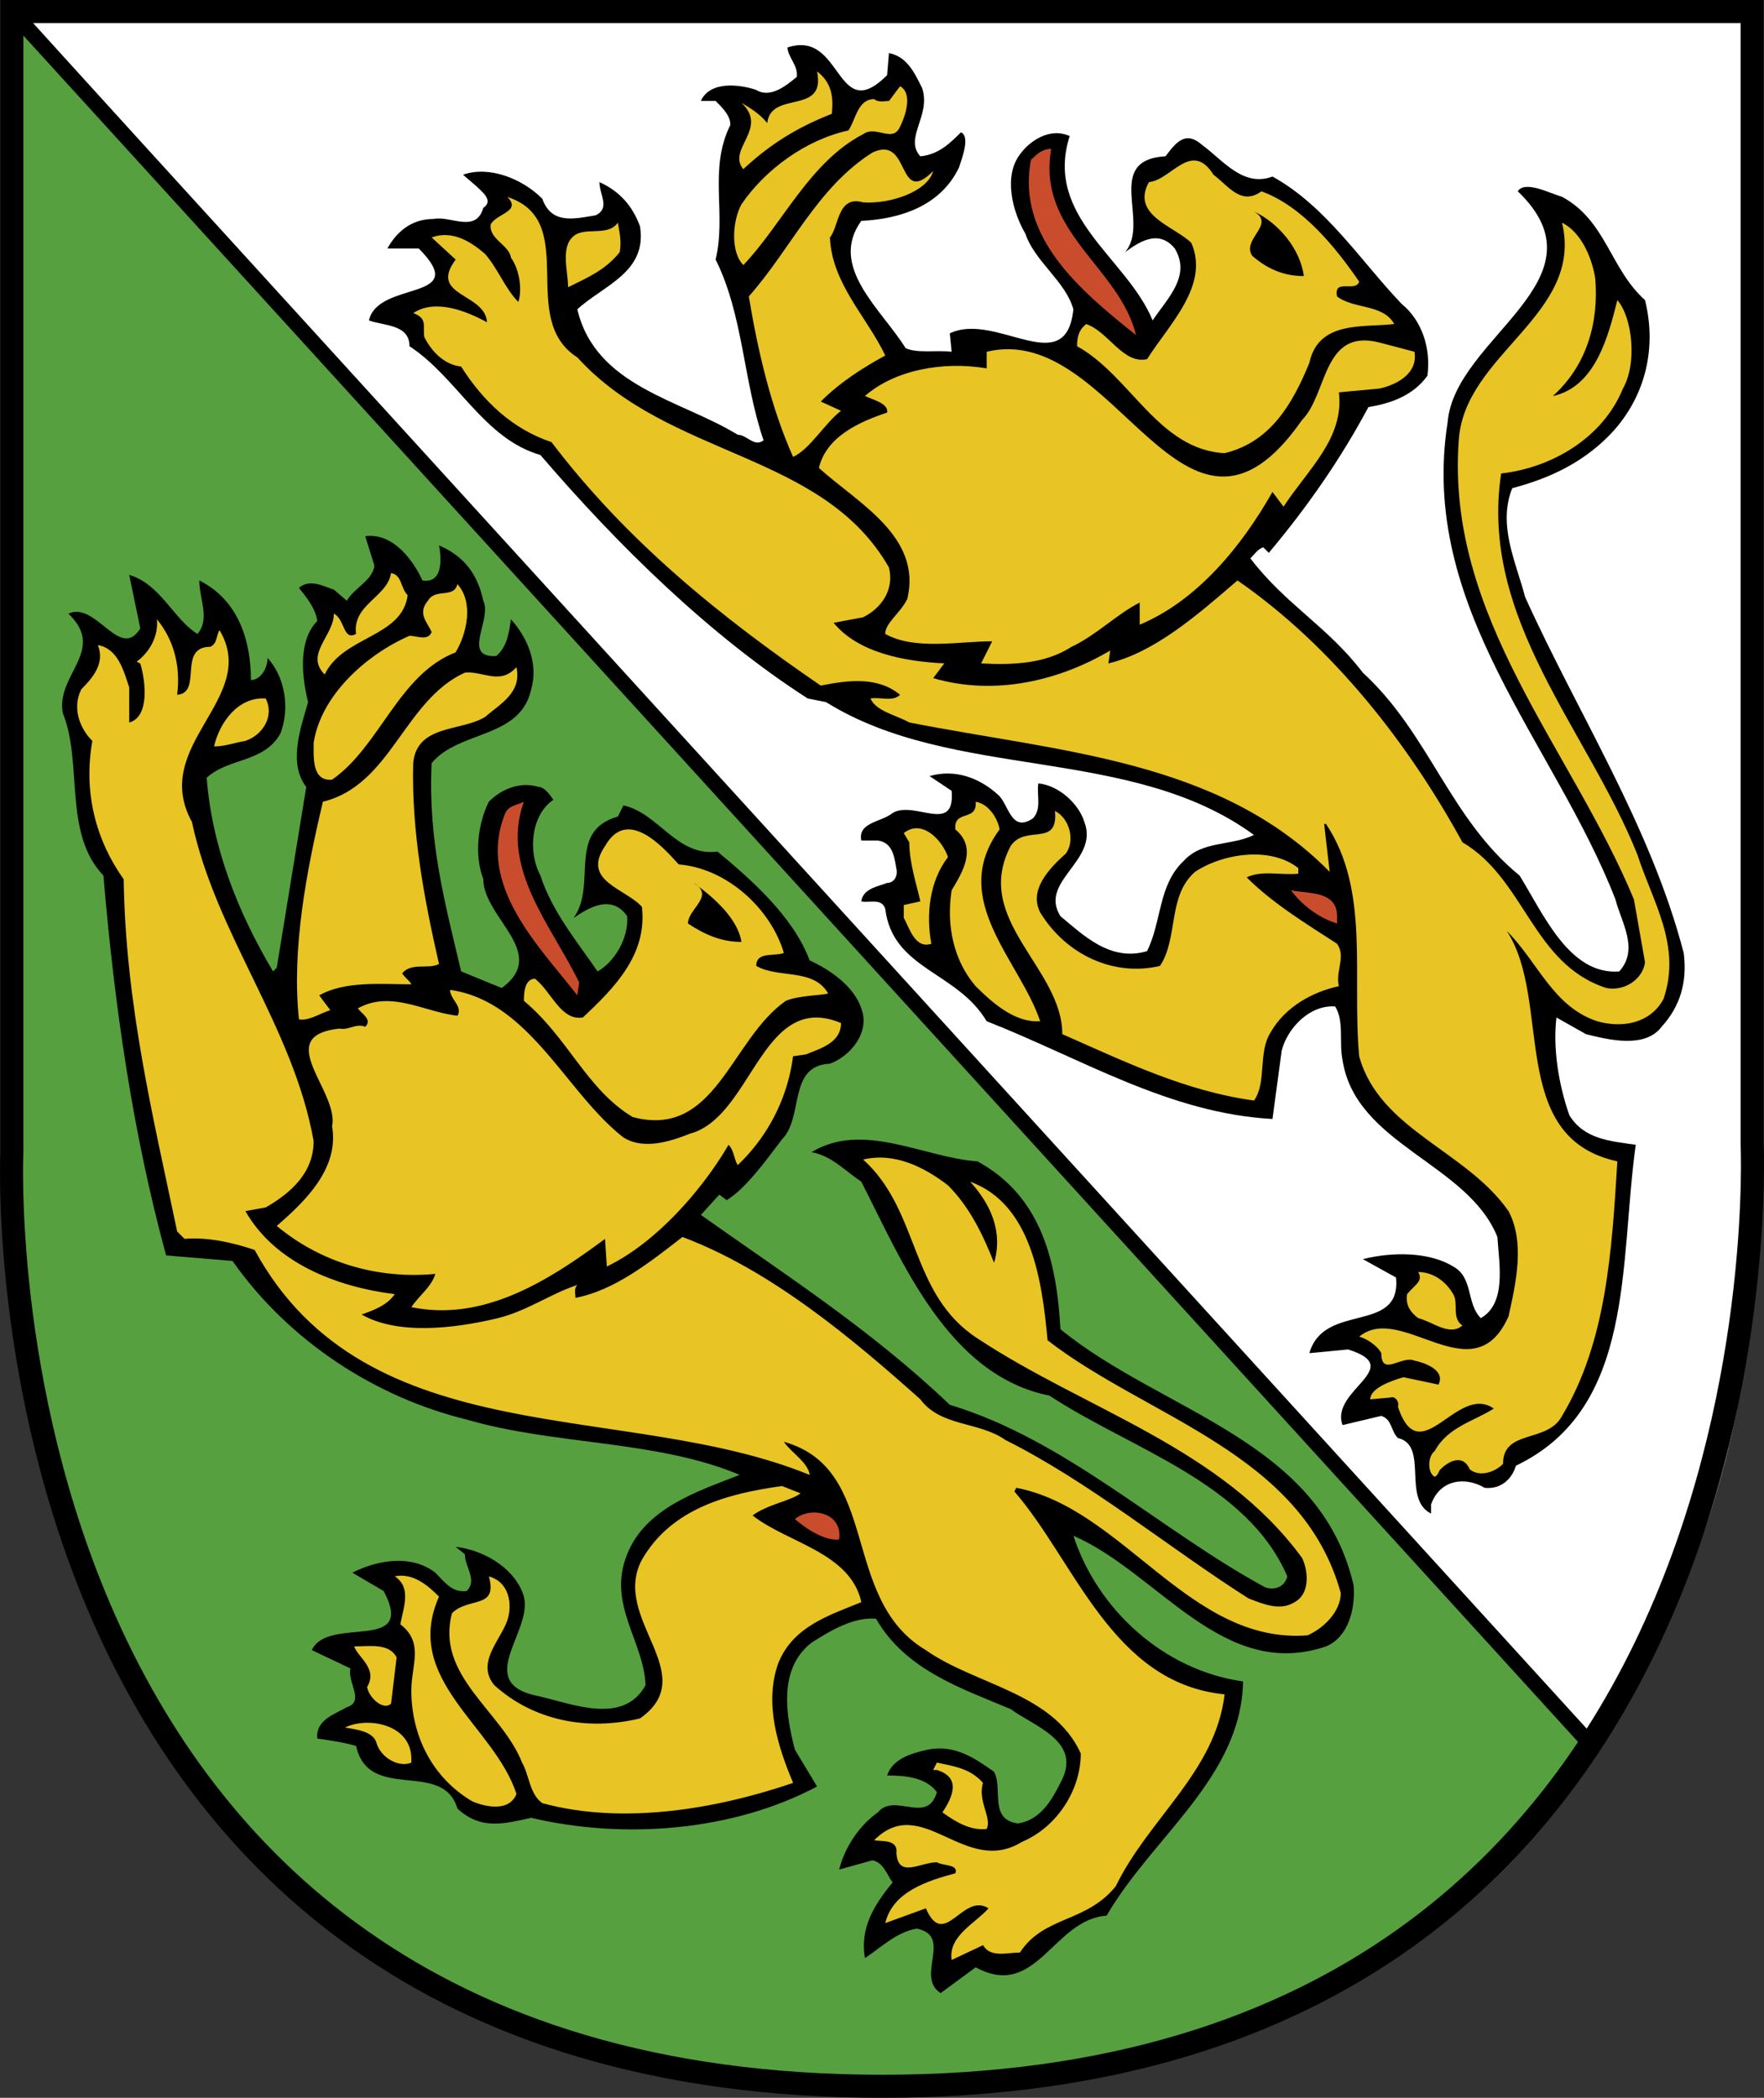 <svg xmlns="http://www.w3.org/2000/svg" viewBox="0 0 1150.38 1367.91"><rect x="0" y="0" width="1150.38" height="1367.91" fill="#333333" stroke="none"/><path d="M858.83-276.09H-268.22L749.5,848.46s109.13-115.8,109.13-354.09S858.83-276.09,858.83-276.09Z" transform="translate(287.04 288.03)" style="fill:#fff"/><path d="M750.13,849.25-279.31-280.51V463.42s-28.3,608.94,567.7,608.94C531.42,1072.36,670.56,970.23,750.13,849.25Z" transform="translate(287.04 288.03)" style="fill:#56a040"/><path d="M288.39,1072.36c-596,0-567.7-608.94-567.7-608.94V-280.51H855.6V458.06S884.4,1072.36,288.39,1072.36Z" transform="translate(287.04 288.03)" style="fill:none;stroke:#000;stroke-width:15.032px"/><path d="M291.48-239l1.21-14.43c12,2.4,16.83,13.22,21.64,22.85,6,18-12,32.46-1.2,44.49,12-1.2,19.24-8.42,26.46-15.63,6,2.4,1.2,15.63-1.21,22.85-12,25.25-38.48,33.67-63.73,34.87C253-114,287.88-86.32,303.51-61.06c7.21,3.6,20.44,1.2,30.06,2.4l-1.2-12c30.06-14.44,75.76,31.26,80.57-15.64-4.81-18-25.25-31.26-31.27-49.3-8.41-14.43-14.43-37.28-3.6-51.71,6-8.42,19.24-18,32.47-12C393.7-146.45,447.82-120,464.65-79.1,474.27-93.53,489.9-108,479.08-126c-10.82-13.23-24.05-3.61-32.47,2.4,16.84-19.24-14.43-60.12,26.46-62.53,7.21-9.62,13.23-16.84,24.05-7.22,13.23,9.63,26.46,27.66,45.7,20.45,34.87,19.24,57.72,55.32,84.18,83C640.22-79.1,646.24-61.06,643.83-43c-9.62,13.23-24.05,18-38.48,20.45-18,33.67-39.68,64.94-64.94,95l-3.6-3.61c-3.61,1.2-6,4.81-8.42,7.22,22.85,30.06,50.5,44.49,73.35,74.56,43.29,39.68,56.52,95,102.22,132.28,15.63,25.25,32.47,64.94,64.94,62.53,13.23-14.43,1.2-32.47-2.41-46.9C726.81,196.28,637.82,108.5,657.06-13c4.81-55.32,105.83-92.6,45.7-150.32,4.81-7.22,20.44,1.2,28.86,3.61,28.86,15.63,31.27,46.9,54.11,67.34,8.42,33.67-1.2,66.14-24.05,89-18,18-39.68,27.66-62.53,33.67-9.62,24.05,2.41,48.1,8.42,71,34.87,77,81.77,149.12,103.42,232.09,2.4,19.25-2.41,34.88-14.43,48.11-10.83,14.43-34.88,8.41-49.31,4.81L728,375.46c-2.4,19.25,1.2,43.3,8.42,63.74,9.62,15.63,26.46,16.84,43.29,19.24-10.82,77,0,172-78.16,209.25-2.41,8.41-9.63,15.63-20.45,14.43-12-7.22-28.86-6-34.87,10.82v6c-19.24-9.62-1.21-44.49-21.65-49.3-4.81-4.81-3.61-12-10.82-14.43l-25.26,6c-8.41-22.85,42.09-37.28,3.61-49.31l-25.25,2.41c9.62-33.67,60.13-12,56.52-49.31l-21.65-12c19.24-4.81,43.29-4.81,58.93,4.81,13.23,7.21,8.42,24.05,18,33.67,16.83-9.62,12-34.87,10.82-52.91-19.24-48.1-92.6-60.13-101-115.45-2.4-12,1.21-25.25-4.81-34.87-16.83-1.2-31.26,14.43-34.87,28.86l-6,44.5c-67.35-3.61-125.07-39.69-186.4-63.74-19.24-32.47-61.33-33.67-66.14-73.36-2.4-7.21-10.82-3.6-15.63-4.81,1.2-8.41,10.82-9.62,16.83-12,4.81,0,7.22-4.81,6-9.62-1.21-7.22-2.41-16.84-12-18H274.65c-2.41-12,13.23-12,20.44-18,14.43-8.42,40.89,14.43,38.48-14.43l-14.43-9.62c16.84-4.81,32.47,1.2,44.5,12,7.21,6,8.41,25.25,22.85,15.63,6-6,2.4-15.63,3.6-22.85,13.23,1.2,26.46,13.23,30.07,25.25,9.62,25.26-30.07,38.48-15.64,61.33C419,321.35,437,339.39,461,332.17c9.62-19.24,7.22-43.29,24-58.92,12-13.23,31.27-9.62,45.7-16.84-80.57-58.92-196-34.87-279-86.58l-12-2.41C176,126.54,115.91,67.61,65.4,8.68,28.12-2.14,11.29-41.82-20-62.27-20-76.7-36.82-75.49-46.44-79.1c6-26.46,67.35-12,32.47-46.9H-34.41c6-10.83,15.63-19.24,30.06-19.24,10.83-2.41,27.66,9.62,32.47-7.22,7.22-4.81-1.2-10.82-4.81-14.43L14.9-174.1c16.83-6,38.48,2.4,51.7,15.63,6,16.84,20.45,13.23,34.88,10.82,9.62-4.81,2.4-13.23,2.4-21.64,13.23,6,21.65,15.63,26.46,28.86,4.81,30.06-24,38.48-40.89,54.11,12,50.51,67.35,58.93,104.63,81.78,6,0,10.82,8.41,16.83,3.6-13.23-38.48-13.23-81.77-31.26-117.85,7.21-30.06-4.82-58.92,9.62-87.78,0-6-4.81-10.83-9.62-15.64H170c6-13.23,25.26-10.82,36.08-7.21,9.62,6,20.45-3.61,26.46-8.42,1.2-7.21-6-13.23-6-19.24C262.62-269.11,257.81-205.37,291.48-239Z" transform="translate(287.04 288.03)"/><path d="M255.41-213.79c-21.65,8.42-39.69,19.24-57.73,36.08-10.82-13.23,16.84-26.46-1.2-43.29,6,3.6,12,7.21,16.84,13.22,2.4-21.64,38.48-4.81,32.47-33.67C255.41-234.23,256.61-224.61,255.41-213.79Z" transform="translate(287.04 288.03)" style="fill:#e8c425"/><path d="M299.9-205.37c-4.81,10.82-15.63-1.2-24,4.81-34.87,18-52.91,58.93-78.17,85.38-8.41-8.42-7.21-28.86-1.2-39.68,15.63-22.85,42.09-42.09,69.75-48.11,4.81-7.21,6-20.44,16.84-20.44,2.4,2.41,7.21,1.2,9.62,1.2l7.21-9.62C308.32-227,303.51-212.59,299.9-205.37Z" transform="translate(287.04 288.03)" style="fill:#e8c425"/><path d="M398.51-190.94c-9.62,54.11,44.5,77,55.32,121.46-36.08-28.86-78.17-63.74-68.55-114.24C388.89-187.33,392.5-190.94,398.51-190.94Z" transform="translate(287.04 288.03)" style="fill:#c94d2d"/><path d="M321.55-176.51c-3.61,13.23-27.66,21.65-45.7,20.44-16.84-4.81-15.63,15.64-21.65,22.85,1.21,30.07,24.05,51.71,36.08,77C277.05-49,261.42-39.42,248.19-26.19l13.23,6C250.6-11.76,241,5.08,230.15,9.89,215.72-22.58,207.3-58.66,201.29-94.74c27.66-31.26,44.5-70.95,80.57-93.8C307.12-200.56,297.5-152.46,321.55-176.51Z" transform="translate(287.04 288.03)" style="fill:#e8c425"/><path d="M535.6-163.28c26.46,9.62,48.1,36.08,63.74,58.92-2.41,7.22-16.84-2.4-14.43,9.62,10.82,8.42,30.06,4.81,37.28,18-20.45,2.41-49.31-2.4-55.32,25.26C556.05-25,541.62.27,511.55,7.48c-43.29-2.4-61.33-50.51-96.2-69.75,0-6,1.2-10.82,6-14.43,14.43,4.81,24.05,26.46,39.68,22.85,14.43-22.85,40.89-48.1,28.86-75.76-10.82-10.82-39.68-18-27.65-39.68,14.43-1.21,27.65-27.66,42.09-4.81C514-166.89,522.37-153.66,535.6-163.28Z" transform="translate(287.04 288.03)" style="fill:#e8c425"/><path d="M89.45-55C149.58,11.09,249.39,6.28,292.69,82c3.6,14.43-4.81,26.46-16.84,32.47-6,1.2-13.23,2.4-19.24,3.61,15.63,19.24,45.7,25.25,72.15,26.45l-7.21,9.62c40.88,12,83,1.21,115.44-18l-1.2,8.41c30.06-7.21,57.72-31.26,84.18-54.11,62.53,43.29,111.84,107,146.71,170.76,40.89,24,45.7,79.37,93.8,95,12,2.41,24-6,25.25-16.83l-7.21-40.89c-40.89-98.61-122.66-184-114.24-299.44,3.6-56.52,81.77-81.77,67.34-141.9,12,6,19.24,21.65,21.64,36.08,2.41,27.66-4.8,56.52-27.65,77,27.65-6,36.07-38.48,42.09-62.53,9.62,10.82,13.22,40.89,3.6,57.72C758.08-2.14,724.4,17.1,691.93,20.71c-14.43,95,56.53,167.16,89,248.93,9.62,30.06,28.87,58.92,16.84,93.8-8.42,15.63-26.46,19.24-43.29,14.43-28.86-9.62-38.48-38.48-58.93-58.93,30.07,45.7,0,134.69,72.16,150.32-3.61,58.93-7.22,117.85-36.08,166-9.62,18-38.48,8.41-38.48,31.26-6,6-15.64,8.42-21.65,3.61-4.81-10.82-14.43-4.81-19.24,0-1.2,1.2-1.2,3.61-3.61,4.81-4.81-2.4-4.81-13.23,0-16.84,8.42-15.63,25.26-19.24,38.48-27.65-24-16.84-48.1,42.09-62.53-1.21,1.2-3.6-2.4-7.21-4.81-6l-13.23,1.2c0-7.21,13.23-12,21.65-14.43l22.85,4.81c4.81-9.62-9.62-14.43-15.64-15.63-8.41-3.61-21.64,10.82-21.64-4.81-2.41-4.81-9.62-9.62-14.43-10.82C627,560.66,673.9,622,696.74,570.28c4.82-21.65,10.83-48.1,0-68.55-27.65-39.68-84.17-52.91-97.4-101-4.81-52.91,7.21-108.23-21.65-151.52h-1.2l3.61,31.26c-72.16-73.35-176.78-78.16-274.19-97.41-8.41-4.81-21.64-7.21-25.25-15.63,6-1.2,14.43,2.41,19.24-2.4-14.43-12-33.67-9.62-51.71-6C183.25,114.51,121.92,65.2,72.62.27,47.36-8.15,28.12-26.19,13.69-49c-10.82-1.2-19.24-9.62-24-19.24-1.2-7.21,2.41-12-7.21-15.63,14.43-9.62,34.87-1.21,48.1,6-1.2-19.24-38.48-16.84-20.45-40.89L-5.55-133.22c13.23-4.81,25.26,2.41,34.88,10.83C37.74-112.77,42.55-99.55,51-91.13c2.41-7.21,1.2-20.44-4.81-28.86-1.2-8.42-14.43-12-13.23-21.64,3.61-7.22,20.45-8.42,10.83-18C91.86-144,49.77-80.3,89.45-55Z" transform="translate(287.04 288.03)" style="fill:#e8c425"/><path d="M563.26-108c-13.23,0-24-4.81-33.67-13.23-7.22-10.83,15.63-20.44,1.2-28.86C546.42-142.84,560.86-126,563.26-108Z" transform="translate(287.04 288.03)"/><path d="M117.11-123.6c-9.62,12-21.64,16.84-33.67,22.85,0-10.82-6-28.86,6-34.87,8.42-3.61,20.45,1.2,26.46-7.22C117.11-135.62,118.31-130.81,117.11-123.6Z" transform="translate(287.04 288.03)" style="fill:#e8c425"/><path d="M635.41-58.66c2.41,14.43-12,21.65-22.84,24L586.11-32.2C589.72-2.14,565.67,18.3,550,42.36l-7.21-9.62c-20.45,36.07-49.31,70.95-86.59,86.58V104.89c-14.43,7.21-28.86,21.65-44.49,28.86-16.84,10.82-37.28,12-58.93,10.82L360,130.14c-21.65,0-50.51,6-69.75-4.81,0-7.21,9.62-13.23,14.43-22.85C314.33,61.6,272.24,40,247,17.1,251.8-3.34,273.44-13,291.48-19c1.21-6-9.62-8.42-14.43-10.83,19.24-16.83,50.51-22.85,79.37-18V-58.66C440.6-79.1,485.09,96.47,562.06-14.16,578.89-31,575.29-74.29,612.57-64.67Z" transform="translate(287.04 288.03)" style="fill:#e8c425"/><path d="M-11.56,90.46C2.87,92.86.46,73.62-.74,67.61c16.84,7.21,25.26,19.24,28.86,36.08,6,12-14.43,37.28,8.42,36.07,7.22-6,8.42-15.63,9.62-24,10.82,12,18,28.86,13.23,45.7-7.22,32.47-46.9,26.46-64.94,48.1C-7.95,260,2.87,299.7,13.69,345.4l26.46,10.82c31.26-22.85-12-45.69-12-71-6-15.63-3.6-36.07,3.61-50.5,8.42-8.42,20.44-13.23,32.47-9.63,3.61,0,7.21,4.82,9.62,8.42C59.39,243.18,57,267.23,65.4,282.87c7.22,22.85,24,43.29,37.28,62.53,10.82-6,20.45-21.65,19.24-36.08-10.82-15.63-27.66-3.6-34.87,1.21,15.63-21.65-4.81-56.52,28.86-66.14l3.61-7.22c22.85,4.81,34.87,33.67,61.33,30.06,21.64,18,49.3,42.09,60.13,71,13.22,6,28.86,16.83,33.67,31.26,6,15.63-7.22,31.27-20.45,36.08-27.65,1.2-16.83,34.87-31.26,49.3-10.83,14.43-24.05,32.47-36.08,39.69l-4.81-3.61-12,13.23C224.14,542.62,280.66,578.7,332.37,628c75.76,22.85,137.09,81.78,205.64,119,7.21,2.41,13.23-1.2,14.43-7.21C526,678.51,450.22,656.86,397.31,622c-66.14-13.23-96.21-87.79-122.66-139.5-10.83-7.21-19.24-16.83-32.47-19.24,33.67-20.44,73.35,3.61,108.23,6,42.09,22.85,51.71,66.14,54.11,109.44,66.14,54.11,169.56,72.15,191.21,167.15,1.2,15.63-3.61,33.67-18,39.69-67.34,22.84-109.43-48.11-164.75-72.16,15.63,48.1,58.93,87.79,110.64,95-1.21,62.54-58.93,101-89,152.73-34.88,2.4-45.7,55.32-85.38,33.67l-22.85,16.84c-16.84-10.83,8.42-37.28-15.64-42.09-13.22,2.4-22.84,12-33.67,19.24-3.61-19.24,6-34.88,18-49.31-3.61-4.81-6-13.22-13.23-14.43l-21.64,6c3.6-14.43,13.22-28.87,25.25-37.28,10.82-13.23,32.47,8.41,38.48-13.23-7.21-9.62-20.44-10.82-32.47-10.82,3.61-10.83,15.64-14.44,26.46-16.84,18-3.61,31.27,6,43.29,14.43,6,10.82-3.61,31.27,15.63,33.67,15.64-2.4,22.85-16.83,28.87-28.86,12-25.25-19.24-34.87-33.68-45.7-31.26-13.22-68.54-25.25-87.78-58.92-14.43-1.2-28.86,7.21-42.09,15.63C220.53,800,225.34,830,231.36,852.88l14.43,24c-54.12,28.86-125.07,34.87-186.4,20.44-16.84,3.61-32.47,8.42-48.1-6-9.62-32.47-57.73-3.61-66.14-40.89-8.42-2.4-16.84-3.6-25.26-4.81-1.2-12,10.83-15.63,19.24-20.44,12-3.61,0-16.84,2.41-25.25l-25.25-12c10.82-22.85,68.54,2.41,46.89-38.48l-20.44-12c16.84-8.41,38.48-12,54.12,0,6,6,10.82,13.23,20.44,12,7.22-7.22-1.2-15.63-1.2-24.05l-6-4.81c20.45,2.4,39.69,15.63,44.5,32.47,6,22.85-33.67,56.52,9.62,64.94,21.65,4.81,55.32,19.24,69.75-7.22-1.2-28.86-25.26-52.91-12-85.38,12-30.07,45.7-40.89,73.36-51.71C141.16,650.85,75,654.46,17.3,637.62-41.63,623.19-98.15,587.11-135.42,534.2l-43.3-3.61c-21.64-79.36-33.67-162.34-40.88-247.72-26.46-27.66-13.23-73.36-26.46-105.83-4.81-25.25,28.86-40.88,3.61-64.94,18-8.41,33.67,31.27,46.9,9.62l-7.22-34.87c20.45,6,28.86,28.86,44.5,38.48,8.41-9.62,1.2-22.85,1.2-34.87,26.46,13.23,33.67,40.89,33.67,64.94,6,0,10.82-7.22,10.82-14.43,12,13.22,14.43,33.67,8.42,49.3-10.82,19.24-33.67,15.63-48.1,28.86,3.61,45.7,20.44,87.79,43.29,126.27l2.41-2.4,19.24-117.86c-12-15.63-3.61-38.48,1.2-55.31-3.61-14.43-7.22-39.69,6-52.92-1.2-8.41-7.21-15.63-12-21.64,7.21-6,15.63-1.2,22.85,1.2l8.41,7.22c4.81-8.42,16.84-13.23,18-22.85l-6-19.24C-30.8,59.19-17.57,77.23-11.56,90.46Z" transform="translate(287.04 288.03)"/><path d="M-21.18,100.08c-3.61,27.66-42.09,26.46-54.12,51.71-13.22-13.23,6-25.25,6-39.69,7.21,3.61,6,18,14.43,13.23-2.41-19.24,20.44-24,22.85-39.68C-24.79,86.85-26,95.27-21.18,100.08Z" transform="translate(287.04 288.03)" style="fill:#e8c425"/><path d="M10.08,137.36c-37.27,14.43-49.3,61.33-80.57,83-13.22,1.21-12-14.43-12-24.05C-77.7,165-47.64,138.56-20,126.54c4.81,0,12,3.6,14.43-2.41-2.4-6-9.62-12-2.4-20.44,4.81-8.42,16.83-1.21,19.24-10.83C22.11,104.89,17.3,125.33,10.08,137.36Z" transform="translate(287.04 288.03)" style="fill:#e8c425"/><path d="M-171.5,165c16.83-1.21,0-31.27,21.64-31.27,4.81-2.4,3.61-7.21,6-10.82,26.45,44.49-45.7,74.56-18,125.06C-146.25,321.35-95.74,381.48-82.51,456c0,20.44-14.43,33.67-31.27,43.29l-13.23,2.4C-107.77,535.4-68.08,551-29.6,555.85c-4.81,7.21-14.43,10.82-21.65,13.23,22.85,13.22,58.93,9.62,89,2.4,19.24-4.81,33.67-15.63,51.71-21.64-2.4,2.4-1.2,6-1.2,8.41,25.25-4.81,48.1-22.85,69.75-39.68,57.72,21.64,110.63,66.14,155.13,105.82,13.23,18,38.48,14.43,55.32,26.46,55.31,27.66,105.82,69.75,158.73,103.42,9.63,3.61,20.45,8.42,30.07,2.4,10.82-6,8.42-21.64,4.81-28.86-52.91-72.15-140.7-96.2-211.65-143.1-44.5-28.86-37.28-83-74.56-116.65,20.44-4.81,39.68,4.81,55.32,16.84,14.43,14.43,22.85,32.47,30.06,50.5,6-20.44-2.4-38.48-15.63-52.91,39.68,14.43,46.9,63.74,50.51,103.42,64.93,50.51,165.95,73.36,191.2,164.75,0,12-10.82,22.85-21.64,27.66-77,6-120.26-83-190-96.2l-1.2,2.4c39.68,45.7,63.74,125.07,137.09,132.28-6,50.51-49.3,80.57-70.95,125.07-19.24,24-46.9,19.24-62.53,43.29-8.42,0-19.24,3.61-24.05-4.81L333.57,990c-2.4-15.63,15.64-24.05,24.05-33.67-16.83-10.82-28.86,27.66-40.88,0l-26.46,9.62c4.81-20.44,27.66-27.66,45.7-32.47,2.4-6-8.42-4.81-12-7.21-10.82,0-25.25,10.82-26.45-6,1.2-9.62-10.83-7.21-14.43-8.42,31.26-31.26,58.92,24.06,96.2,1.21,22.85-9.62,38.48-33.67,38.48-57.73-18-39.68-68.54-44.49-101-67.34-56.52-33.67-28.86-117.85-92.6-135.89,4.81,7.22,15.63,13.23,16.84,21.65C120.72,624.39-47.64,661.67-121,527c-14.43-4.81-30.07-8.42-45.7-7.22L-171.5,515c-15.63-74.56-33.67-147.91-34.88-229.69-18-25.25-26.45-56.52-20.44-90.19-8.42-8.42-13.23-21.65-7.21-33.67,7.21-7.22,15.63-16.84,10.82-28.86,13.23,2.4,16.83,16.83,20.44,27.66v22.84c13.23-3.6,10.83-26.45,7.22-38.48l-2.41-1.2c8.42-6,14.43-16.83,13.23-27.66C-173.91,128.94-169.1,145.78-171.5,165Z" transform="translate(287.04 288.03)" style="fill:#e8c425"/><path d="M49.77,147C53.38,163.81,39,171,29.33,179.45c-15.64,9.62-44.5,4.81-46.9,30.06-1.21,44.5,7.21,89,16.83,131.08-7.21,3.61-18-1.2-24,6,1.2,2.41,4.81,4.81,6,7.22-19.24,0-43.29-2.41-60.12,7.21l7.21,9.62c-7.21,2.41-14.43,7.22-20.44,6-4.81-45.7,4.81-96.21,15.63-141.9,44.5-10.83,52.91-66.15,92.6-84.18C28.12,149.38,39,159,49.77,147Z" transform="translate(287.04 288.03)" style="fill:#e8c425"/><path d="M-113.78,167.42c6,12-2.4,24.05-13.23,27.66-7.21,1.2-13.22,3.61-20.44,3.61C-143.84,183.05-131.82,166.22-113.78,167.42Z" transform="translate(287.04 288.03)" style="fill:#e8c425"/><path d="M54.58,234.77c-15.63,43.29,18,80.57,36.08,117.85L89.45,361c-25.25-32.47-66.14-72.15-46.9-119C45,237.17,49.77,237.17,54.58,234.77Z" transform="translate(287.04 288.03)" style="fill:#c94d2d"/><path d="M364.84,252.8c-33.67,45.7,13.23,85.39,26.46,125.07-15.64,1.2-30.07-10.82-42.09-22.85-14.43-16.83-19.24-39.68-15.64-62.53,7.22-12,16.84-27.66,2.41-39.69-1.2-13.22,14.43-4.81,13.23-18C357.62,236,363.64,245.59,364.84,252.8Z" transform="translate(287.04 288.03)" style="fill:#e8c425"/><path d="M408.13,268.44c-12,10.82-24.05,24.05-16.83,38.48,16.83,27.66,48.1,42.09,78.16,34.87,12-18,4.81-45.69,22.85-61.33,18-12,49.31-16.83,67.34-2.4v3.6c-10.82,1.21-24-2.4-33.67,2.41,16.84,16.84,38.48,30.06,58.93,43.29,6,8.42-1.21,18,1.2,27.66-16.84,3.61-34.87,13.23-44.49,30.06-8.42,13.23-2.41,32.47-10.83,44.5-44.49-6-84.18-25.25-125.06-43.29,0-43.29-58.93-74.56-33.68-122.66,9.62-14.43,31.27,1.2,28.87-22.85C410.54,245.59,414.14,260,408.13,268.44Z" transform="translate(287.04 288.03)" style="fill:#e8c425"/><path d="M155.59,275.65c31.27,2.41,60.13,28.86,68.55,57.72-6,2.41-18-1.2-18,8.42,14.43,8.42,37.28,1.21,46.9,18-3.61,1.2-19.24,1.2-27.66,4.81-36.07,25.25-45.69,90.19-99.81,75.76-30.06-18-42.09-51.71-70.95-75.76,0-3.61,0-14.43,7.21-14.43,10.83,8.42,16.84,27.66,31.27,25.25,20.44-19.24,42.09-40.88,38.48-72.15-10.82-12-39.68-16.84-24-39.68C121.92,238.37,144.77,263.63,155.59,275.65Z" transform="translate(287.04 288.03)" style="fill:#e8c425"/><path d="M331.17,270.84c-12,15.63-14.43,37.28-10.83,56.52-10.82,3.61-14.43-10.82-18-16.83v-8.42l10.82-2.41c-2.41-10.82-7.22-25.25-7.22-38.48l-3.6-6C314.33,245.59,327.56,260,331.17,270.84Z" transform="translate(287.04 288.03)" style="fill:#e8c425"/><path d="M196.48,326.16c-13.23,0-24-4.81-34.87-12,0-9.62,18-18,3.6-26.45C177.24,296.1,194.08,310.53,196.48,326.16Z" transform="translate(287.04 288.03)"/><path d="M584.91,309.32v4.81c-12-3.6-22.85-12-30.07-21.64C565.67,294.89,584.91,292.49,584.91,309.32Z" transform="translate(287.04 288.03)" style="fill:#c94d2d"/><path d="M119.52,453.63c13.23,8.42,31.26,2.41,43.29-2.4,40.89-10.83,46.9-93.8,98.61-72.16,0,13.23-14.43,16.84-22.85,20.45l-8.42,1.2a118.79,118.79,0,0,1-36.07,70.95c-2.41-3.61-2.41-9.62-6-13.23-16.83,28.86-46.9,63.74-79.37,79.37l-1.2-18c-37.28,27.66-79.37,54.12-126.27,44.5C-14,557.05-5.55,551-3.14,542.62c-37.28,3.61-74.56-7.22-103.42-31.27,18-15.63,40.88-37.28,36.07-64.93,4.81-22.85-39.68-58.93,4.81-63.74,6,1.2,10.83-3.61,16.84-1.2,4.81-4.81-2.41-8.42-4.81-12,21.65-12,43.29,2.41,64.94,4.81,3.61-6-4.81-10.82-4.81-16.83C58.19,364.64,82.24,424.77,119.52,453.63Z" transform="translate(287.04 288.03)" style="fill:#e8c425"/><path d="M660.67,555.85c3.61,6-1.2,15.63,6,20.44-8.42,7.22-19.24-2.4-28.86-4.81-4.81-3.61-8.42-8.42-7.22-15.63,4.81-6,10.83-8.42,7.22-14.43C647.44,541.42,655.86,547.43,660.67,555.85Z" transform="translate(287.04 288.03)" style="fill:#e8c425"/><path d="M235,685.72c-6,4.81-21.64,7.22-31.26,14.43,22.85,18,63.73,24.06,70.95,56.52-20.45,8.42-44.5,15.64-54.12,39.69-9.62,26.46,0,55.32,9.62,78.17-49.3,16.83-110.63,27.65-163.55,13.22-8.41-6-8.41-18-13.22-26.45-13.23-33.67-56.52-56.52-45.7-97.41,10.82-10.82,30.06-2.41,24.05-24,13.23,3.61,15.63,18,12,28.86-4.81,13.23-20.45,27.66-8.42,42.09,25.25,22.85,60.13,30.06,95,21.65,40.89-28.87-19.24-64.94,1.2-103.42,19.24-33.68,56.52-43.3,91.4-48.11Z" transform="translate(287.04 288.03)" style="fill:#e8c425"/><path d="M260.22,715.79c-8.42,1.2-20.45-6-28.86-13.23C241,694.14,262.62,697.75,260.22,715.79Z" transform="translate(287.04 288.03)" style="fill:#c94d2d"/><path d="M-.74,753.07c-24,54.11,36.08,84.18,50.51,128.67-4.81,12-20.44,8.42-28.86,4.81-26.46-15.63-39.69-43.29-39.69-72.15,0-16.84,8.42-31.27-7.21-43.29,2.4-12,7.21-24.06-3.61-31.27C-17.57,737.43-7.95,745.85-.74,753.07Z" transform="translate(287.04 288.03)" style="fill:#e8c425"/><path d="M-28.4,792.75-32,822.82c-4.82,4.81-14.44-3.61-15.64-10.83,7.22-12-6-19.24-8.42-26.45C-46.44,785.54-33.21,783.13-28.4,792.75Z" transform="translate(287.04 288.03)" style="fill:#e8c425"/><path d="M-18.78,858.89v2.41c-8.41,3.6-20.44-3.61-22.85-13.23-2.4-7.22-13.22-8.42-20.44-9.62C-47.64,831.23-18.78,836-18.78,858.89Z" transform="translate(287.04 288.03)" style="fill:#e8c425"/><path d="M354,874.53c-3.61,12,6,22.84,2.4,30.06-10.82,1.2-20.44-4.81-28.86-10.82,7.22-10.83,12-22.85-3.61-27.66h-2.4l2.4-4.81C334.78,863.7,345.6,864.9,354,874.53Z" transform="translate(287.04 288.03)" style="fill:#e8c425"/><line x1="7.73" y1="7.52" x2="1037.17" y2="1137.28" style="fill:none;stroke:#000;stroke-width:10.021px"/></svg>